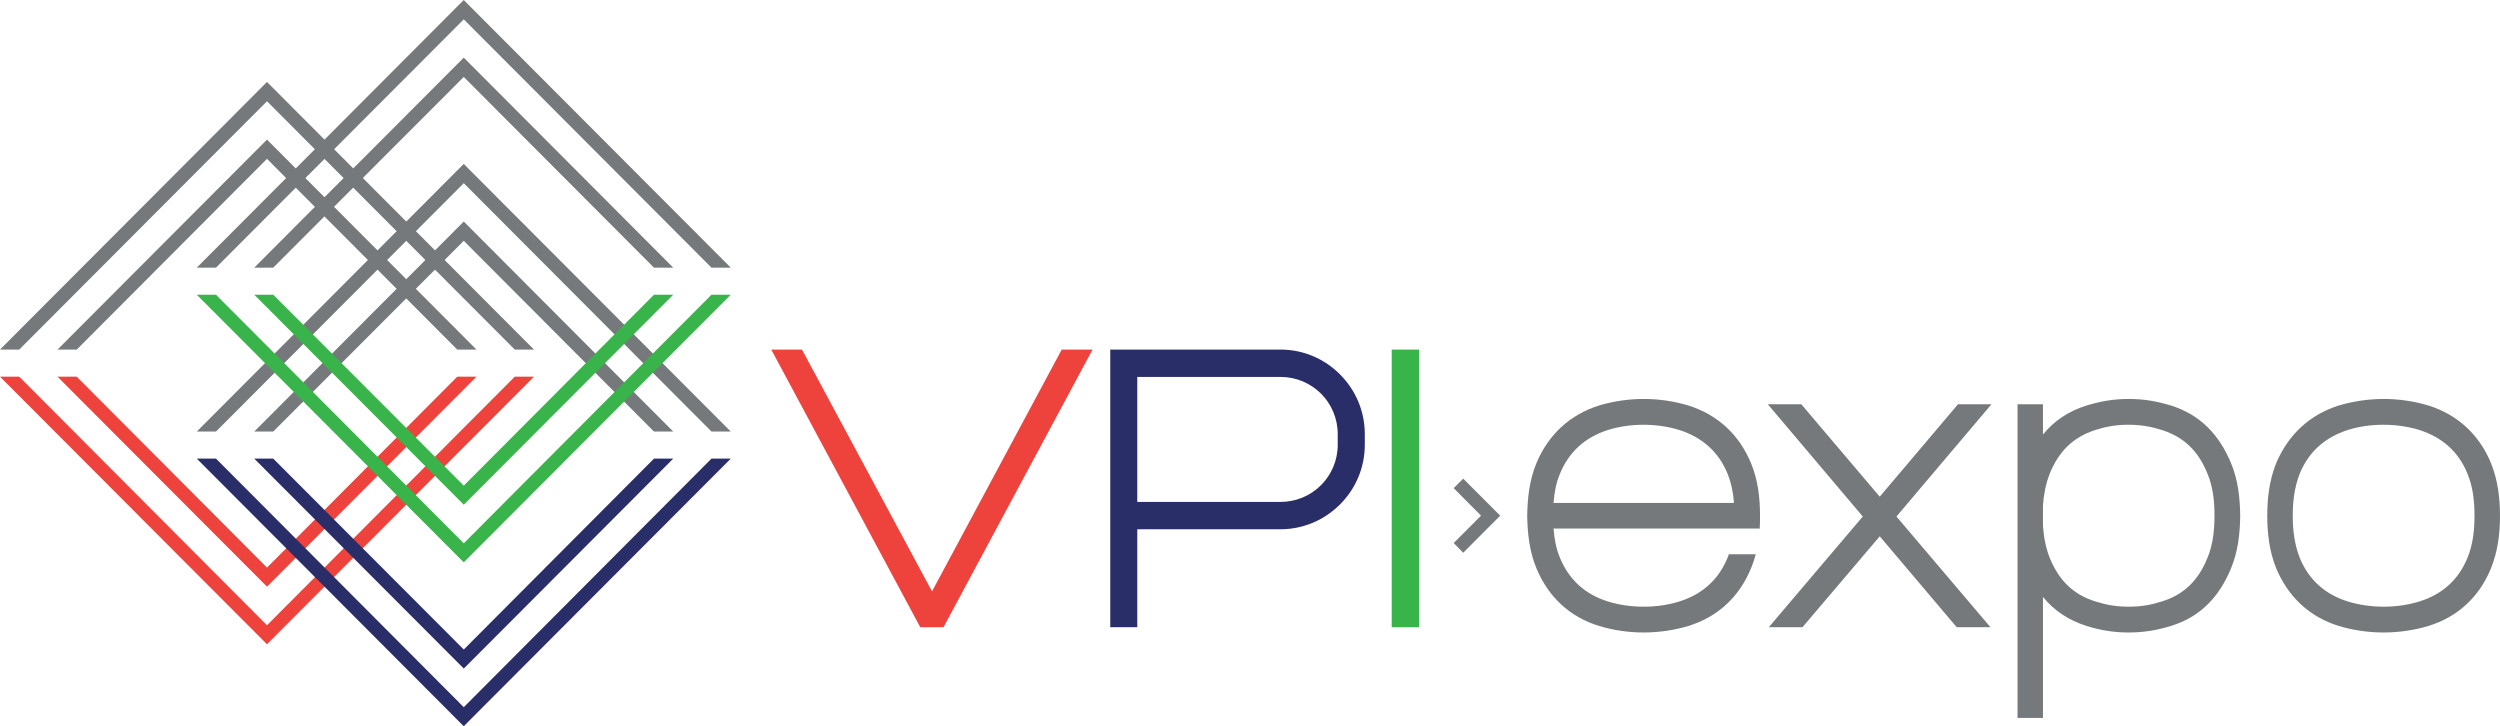 <?xml version="1.0" encoding="utf-8"?>
<!-- Generator: Adobe Illustrator 16.2.0, SVG Export Plug-In . SVG Version: 6.00 Build 0)  -->
<!DOCTYPE svg PUBLIC "-//W3C//DTD SVG 1.1//EN" "http://www.w3.org/Graphics/SVG/1.1/DTD/svg11.dtd">
<svg version="1.1" id="Layer_1" xmlns="http://www.w3.org/2000/svg" xmlns:xlink="http://www.w3.org/1999/xlink" x="0px" y="0px"
	 width="524.93px" height="152.493px" viewBox="0 0 524.93 152.493" enable-background="new 0 0 524.93 152.493"
	 xml:space="preserve">
<g>
	<path fill="#EE433D" d="M112.122,79.096L57.06,134.276l-0.998,1.003l-1.001-1.003L0,79.096h4.039l52.023,52.188l52.021-52.188
		H112.122z M100.047,79.096l-43.985,44.086L12.076,79.096h4.039l39.947,40.079L96.01,79.096H100.047z"/>
	<path fill="#75797B" d="M0,73.401l55.061-55.195l1.001-1.003l0.998,1.003l55.062,55.195h-4.039l-52.021-52.14L4.039,73.401H0z
		 M56.062,29.313l43.985,44.088H96.01L56.062,33.354L16.115,73.401h-4.039L56.062,29.313z"/>
	<path fill="#292E68" d="M141.36,96.298l-43.981,44.081L53.384,96.298h3.99l40.005,40.083l39.938-40.083H141.36z M153.442,96.298
		l-55.075,55.194l-0.989,1.001l-1.001-1.001L41.316,96.298h4.035l52.027,52.191l52.012-52.191H153.442z"/>
	<path fill="#75797B" d="M41.316,90.614L96.377,35.42l1.001-1.003l0.989,1.003l55.075,55.194h-4.052L97.378,38.467L45.351,90.614
		H41.316z M97.378,46.517l43.981,44.098h-4.043L97.378,50.565L57.374,90.614h-3.99L97.378,46.517z"/>
	<path fill="#39B44A" d="M141.36,61.882l-43.981,44.093L53.384,61.882h3.99l40.005,40.092l39.938-40.092H141.36z M153.442,61.882
		L98.368,117.08l-0.989,0.991l-1.001-0.991L41.316,61.882h4.035l52.027,52.195l52.012-52.195H153.442z"/>
	<path fill="#75797B" d="M97.378,12.101l43.981,44.098h-4.043L97.378,16.159L57.374,56.199h-3.99L97.378,12.101z M41.316,56.199
		L96.377,1.001L97.378,0l0.989,1.001l55.075,55.198h-4.052L97.378,4.062L45.351,56.199H41.316z"/>
	<polygon fill-rule="evenodd" clip-rule="evenodd" fill="#EE433D" points="168.393,73.401 195.696,124.179 222.932,73.401 
		229.402,73.401 198.106,131.701 196.426,131.701 194.534,131.701 193.23,131.701 161.942,73.401 	"/>
	<path fill="#292E68" d="M268.864,73.401c4.899,0,9.29,1.992,12.497,5.212c3.212,3.204,5.208,7.633,5.208,12.525V93.4
		c0,4.902-1.996,9.309-5.208,12.517c-3.207,3.205-7.598,5.211-12.497,5.211h-30.066v20.573h-5.675v-58.3
		C245.041,73.401,256.952,73.401,268.864,73.401L268.864,73.401z M238.797,105.386h30.066c3.302,0,6.311-1.302,8.525-3.523
		c2.146-2.149,3.496-5.151,3.496-8.462v-2.262c0-3.32-1.351-6.329-3.496-8.479c-2.215-2.199-5.224-3.518-8.525-3.518h-30.066
		V105.386z"/>
	<rect x="292.22" y="73.401" fill-rule="evenodd" clip-rule="evenodd" fill="#39B44A" width="5.735" height="58.3"/>
	<path fill="#75797B" d="M369.554,108.274c0-3.772-0.431-7.512-1.898-11.04c-2.458-5.938-6.973-10.162-13.175-12.102
		c-2.939-0.882-6.145-1.364-9.335-1.364c-3.204,0-6.415,0.482-9.355,1.364c-6.188,1.939-10.695,6.164-13.179,12.102
		c-1.467,3.528-1.878,7.268-1.94,11.04c0.063,3.81,0.474,7.539,1.94,11.063c2.483,5.993,6.99,10.214,13.179,12.106
		c2.94,0.891,6.151,1.361,9.299,1.361c3.247,0,6.452-0.471,9.392-1.361c6.202-1.893,10.717-6.113,13.175-12.106
		c0.423-1.001,0.73-1.953,1.01-2.951h-5.678c-0.057,0.269-0.158,0.479-0.254,0.742c-1.903,4.633-5.369,7.682-10.099,9.155
		c-2.302,0.738-4.91,1.105-7.489,1.105c-2.642,0-5.19-0.367-7.556-1.105c-4.725-1.474-8.13-4.522-10.039-9.155
		c-0.821-1.952-1.195-4.05-1.35-6.147c14.437,0,28.867,0,43.293,0C369.554,110.082,369.554,109.189,369.554,108.274L369.554,108.274
		z M423.625,84.878h5.339v6.364c2.309-2.847,5.315-4.895,9.188-6.109c2.941-0.882,5.614-1.364,8.834-1.364
		c3.194,0,5.867,0.482,8.811,1.364c6.204,1.939,10.188,6.164,12.654,12.102c1.473,3.528,1.882,7.268,1.931,11.04
		c-0.049,3.81-0.458,7.539-1.931,11.063c-2.467,5.993-6.45,10.214-12.654,12.106c-2.943,0.891-5.616,1.361-8.873,1.361
		c-3.157,0-5.884-0.471-8.771-1.361c-3.873-1.225-6.88-3.266-9.188-6.113v25.418h-5.339V84.878z M428.964,106.186v4.202
		c0.159,2.326,0.58,4.633,1.422,6.74c1.89,4.633,4.84,7.682,9.566,9.155c2.35,0.738,4.39,1.105,7.034,1.105
		c2.559,0,4.667-0.367,6.969-1.105c4.732-1.474,7.683-4.522,9.552-9.155c1.162-2.787,1.475-5.85,1.475-8.854
		c0-2.988-0.313-6.039-1.475-8.822c-1.869-4.635-4.819-7.634-9.552-9.161c-2.366-0.733-4.457-1.106-7.089-1.106
		c-2.524,0-4.611,0.373-6.914,1.106c-4.727,1.527-7.677,4.526-9.566,9.161C429.544,101.599,429.124,103.865,428.964,106.186
		L428.964,106.186z M524.93,108.274c0-3.772-0.473-7.512-1.894-11.04c-2.454-5.938-6.97-10.162-13.172-12.102
		c-2.945-0.882-6.145-1.364-9.343-1.364c-3.213,0-6.406,0.482-9.405,1.364c-6.182,1.939-10.658,6.164-13.174,12.102
		c-1.421,3.528-1.883,7.268-1.883,11.04c0,3.81,0.462,7.539,1.883,11.063c2.516,5.993,6.992,10.214,13.174,12.106
		c2.941,0.891,6.156,1.361,9.357,1.361c3.193,0,6.445-0.471,9.391-1.361c6.202-1.893,10.718-6.113,13.172-12.106
		C524.458,115.813,524.93,112.084,524.93,108.274L524.93,108.274z M492.949,126.283c-4.721-1.474-8.171-4.522-10.069-9.155
		c-1.101-2.787-1.469-5.85-1.469-8.854c0-2.988,0.368-6.039,1.469-8.822c1.898-4.635,5.349-7.634,10.069-9.161
		c2.326-0.733,4.89-1.106,7.457-1.106c2.644,0,5.258,0.373,7.617,1.106c4.733,1.527,8.198,4.526,10.074,9.161
		c1.164,2.783,1.476,5.834,1.476,8.822c0,3.004-0.312,6.066-1.476,8.854c-1.876,4.633-5.341,7.682-10.074,9.155
		c-2.359,0.738-4.935,1.105-7.501,1.105C497.889,127.389,495.32,127.021,492.949,126.283L492.949,126.283z M411.131,84.878
		l-16.438,19.41l-16.475-19.41h-7.032l19.943,23.577l-19.735,23.246h7.072l16.227-19.089l16.162,19.089h7.089l-19.743-23.246
		l19.954-23.577H411.131z M326.202,105.6c0.154-2.098,0.528-4.213,1.35-6.147c1.909-4.635,5.314-7.634,10.039-9.161
		c2.365-0.733,4.914-1.106,7.499-1.106c2.576,0,5.188,0.373,7.546,1.106c4.729,1.527,8.195,4.526,10.099,9.161
		c0.77,1.935,1.206,4.05,1.354,6.147H326.202z"/>
	<polygon fill="#75797B" points="315.001,108.274 307.228,100.495 305.236,102.494 310.976,108.274 305.236,114.021 
		307.228,116.067 	"/>
</g>
</svg>
